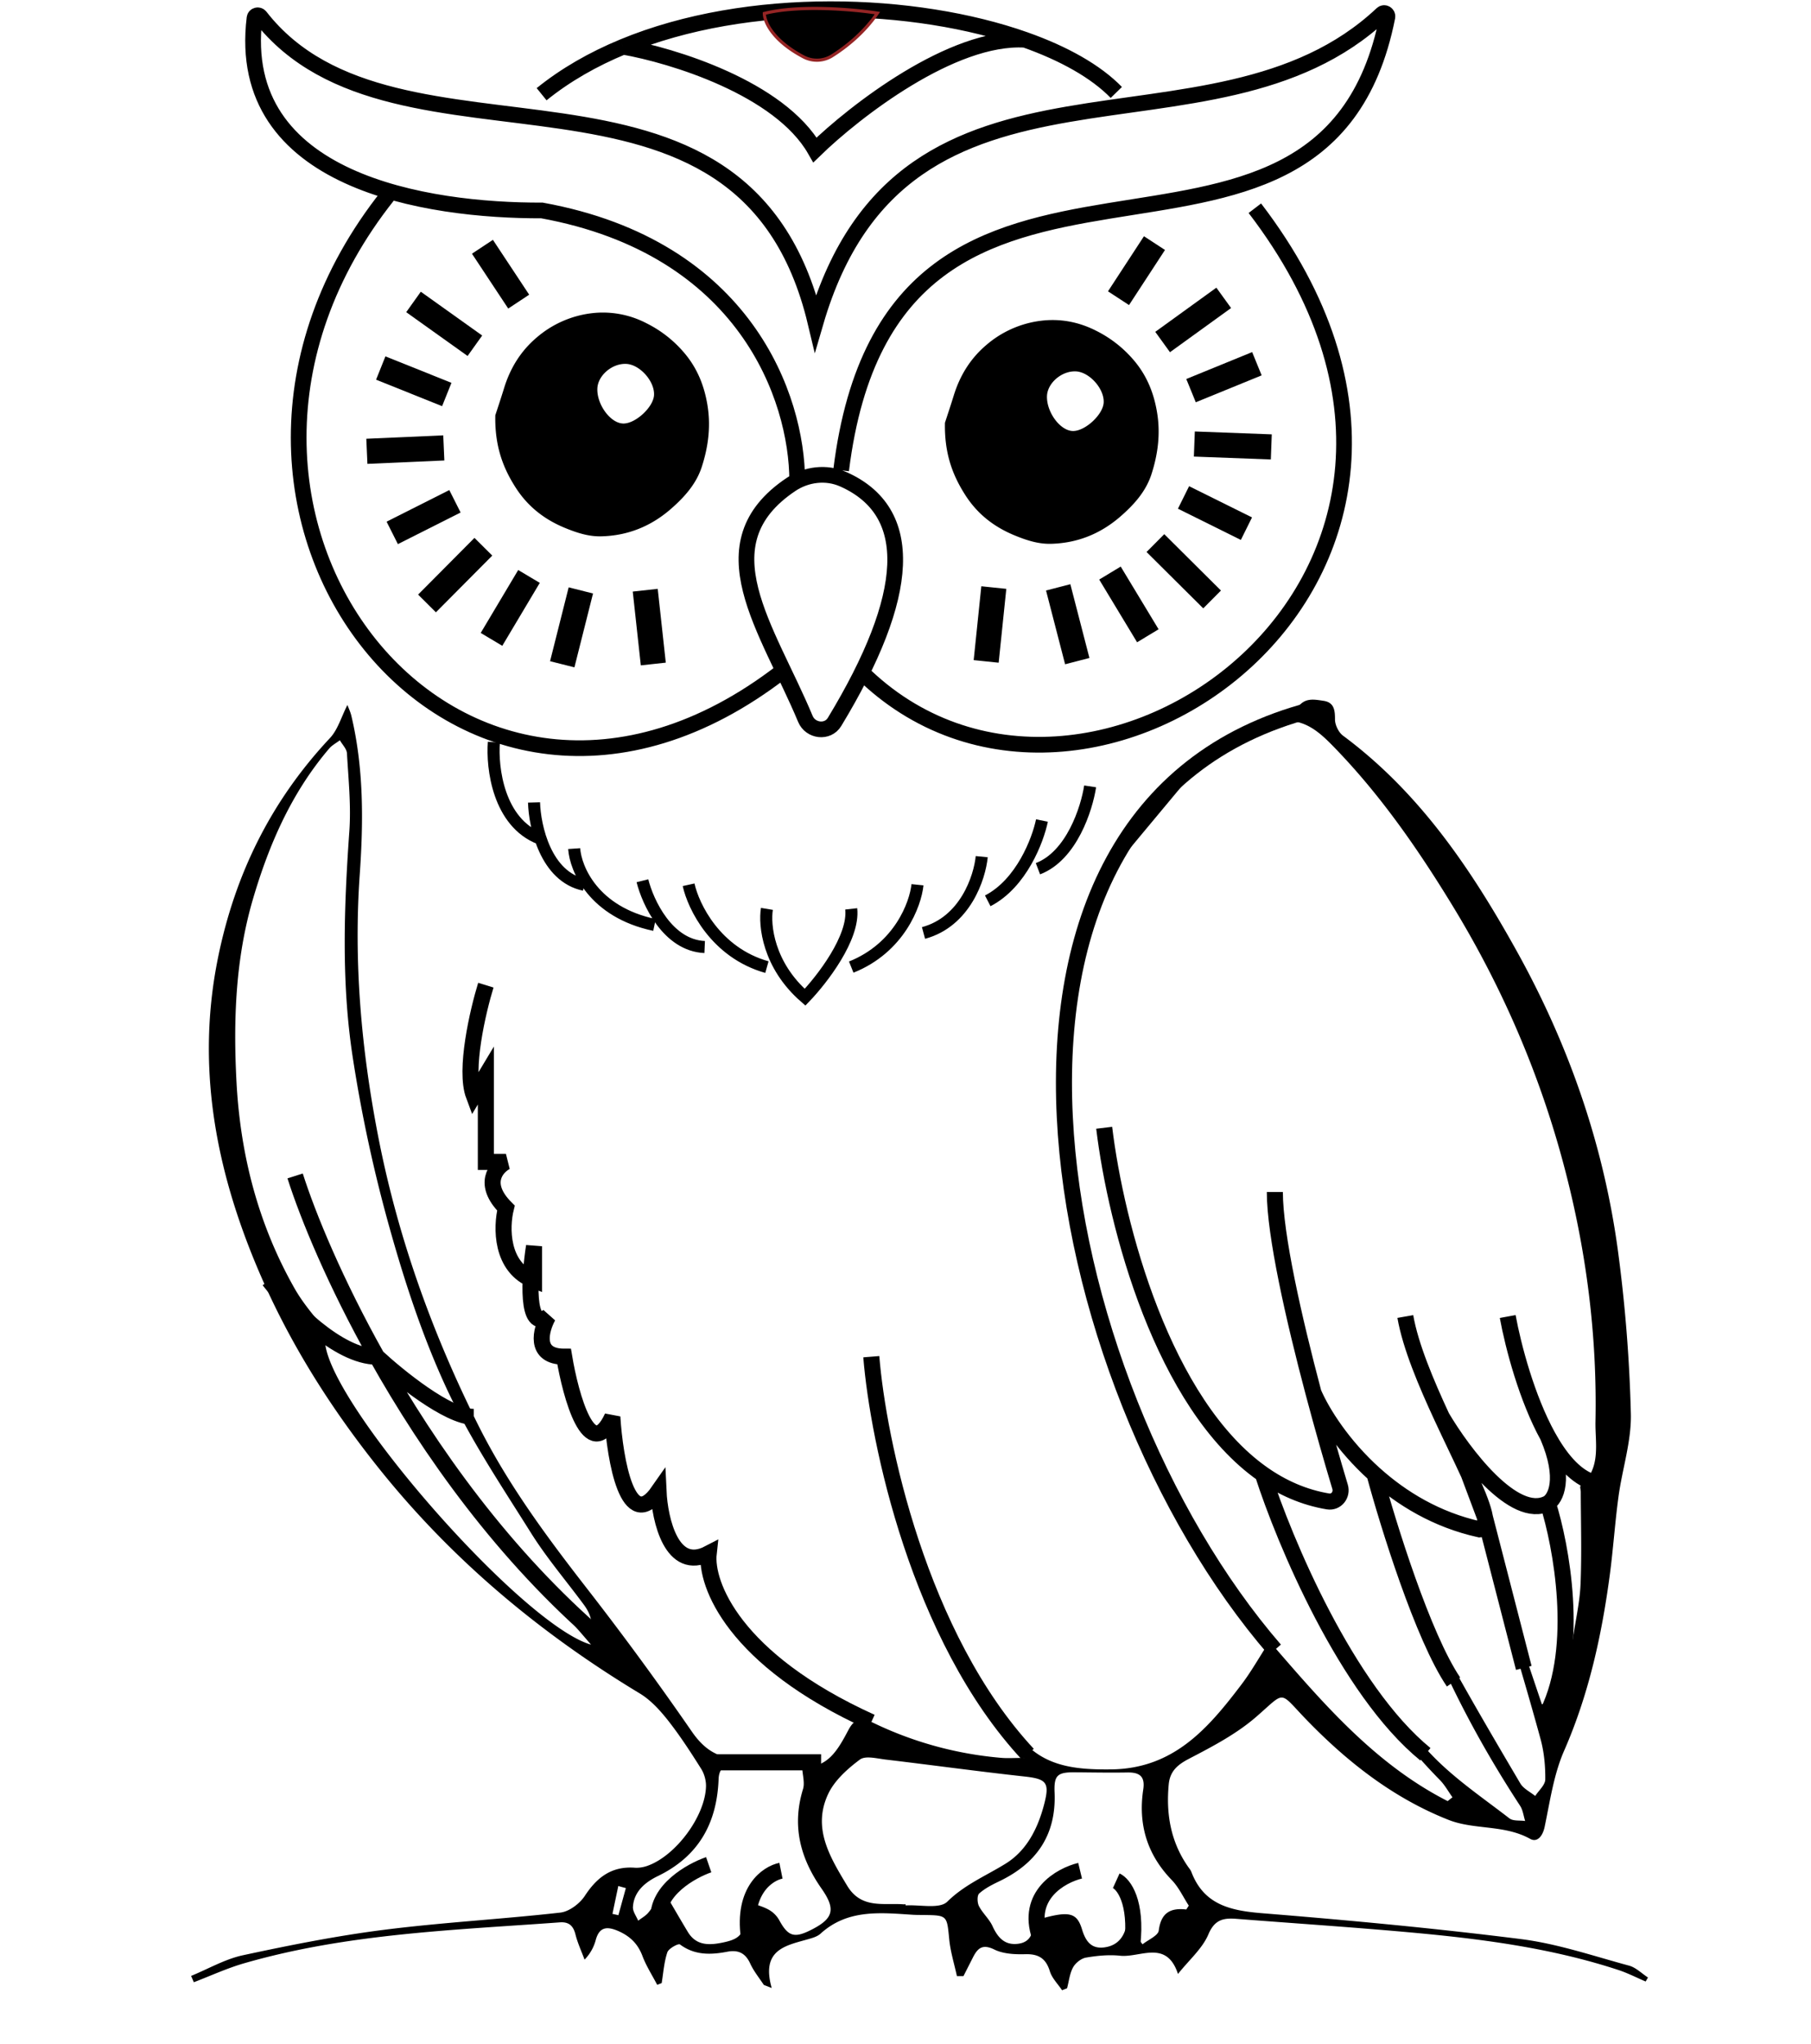 <svg xmlns="http://www.w3.org/2000/svg" width="1067" height="1204" fill="none" viewBox="0 0 1067 1204"><path fill="#000" d="M112.6 1163.9c10.18-4.17 20.03-9.93 30.61-12.19 27.52-5.91 55.22-11.44 83.12-14.98 34.46-4.37 69.24-6.23 103.8-10.13 5.23-.58 11.44-5.28 14.45-9.88 7.17-10.95 15.79-17.49 29.28-16.56 2.44.18 5.06-.23 7.37-1.03 16.69-5.73 34.18-29.08 34.73-46.77.1-3.47-.98-7.49-2.84-10.43-6.13-9.76-12.44-19.48-19.55-28.53-4.73-5.98-10.23-12.04-16.67-15.91-58.73-35.46-110.53-78.67-153.56-132.43-29.56-36.94-54.4-76.63-72.51-120.19-24.13-57.96-35.19-117.65-22.4-180.66 10.06-49.54 31.42-92.6 65.95-129.44 4.7-5 6.71-12.51 10.3-19.5.64 1.68 1.74 3.95 2.32 6.33 7.34 30.87 7.14 62.23 4.95 93.52-3.62 51.65.9 102.63 10.68 153.32 11.52 59.74 31.85 116.44 59 170.76 17.28 34.6 40.1 65.52 63.78 95.96a1845 1845 0 0 1 62.16 84.75c7 10.15 14.8 15.51 26.69 15.91 4.3.15 8.57.83 12.87 1.26q.04 1.36.05 2.74c-4.98 0-9.95.2-14.9-.06-5.94-.3-8.68 2.39-8.9 8.22-.98 25.89-11.67 45.42-35.82 57.13-7.11 3.45-14.15 8.92-14.65 18.25-.13 2.61 1.98 5.33 3.09 8.02 2.04-1.59 4.45-2.87 6.03-4.8 2.67-3.25 4.83-6.92 8.9-12.92 5.63 9.57 9.9 16.99 14.32 24.33 5 8.27 12.72 7.91 20.79 6.21 6.84-1.46 12.54-3.45 12.14-12.47-.2-4.48 1.81-9.02 2.39-11.54 4.62 1.69 8.77 2.74 12.39 4.73a16 16 0 0 1 6.18 6.21c5.05 9.24 8.65 10.63 18 6.03 13.77-6.76 15.68-12.14 6.9-24.68-12.63-18.07-17.56-37.05-10.92-58.64 1.13-3.7-.28-8.17-.56-13.27 14.9 1.51 21.17-9.93 27.3-21.52 3.29-6.2 6.99-7.94 14.27-4.42a215 215 0 0 0 75.7 20.81c3.63.33 7.27.05 13.4.05l-43.3-65.8 3.14-2.16c3.14 5.28 5.98 10.73 9.45 15.79a1757 1757 0 0 0 26.97 38.27c13.8 18.95 33.35 20.89 55.12 20.66 36.94-.4 57.27-24.25 76.83-50.01 5.8-7.64 10.53-16.11 16.54-25.41 30.79 35.56 61.65 72.06 104.95 94.1l2.82-2.26c-2.46-3.42-4.52-7.24-7.47-10.23-22.34-22.7-40.94-48.21-56.67-75.76-10.53-18.44-20.06-37.47-29.94-56.32a12 12 0 0 1-1.05-8.67c2.86 5.43 5.96 10.78 8.57 16.33 19.33 40.72 43.68 78.2 75.12 110.49 13.43 13.78 29.71 24.76 45.02 36.6 2.18 1.68 6.13 1.08 9.25 1.53-.96-3.02-1.3-6.41-2.97-8.95-21.46-32.85-40.06-67.18-54.81-103.55-3.05-7.49-5.96-15-8.83-22.57-.25-.65.5-1.66 1.06-3.22 6.71 14.23 12.44 28.2 19.68 41.35 13.85 25.23 28.42 50.07 43.05 74.85 1.84 3.09 5.78 4.95 8.75 7.36 2.09-3.24 5.9-6.48 5.93-9.75.08-7.89-.68-16.09-2.76-23.7-7.12-26.12-14.96-52.05-22.52-78.04q1.78-.58 3.57-1.1 9.83 29.29 19.7 58.55l4.47-.45c1.91-13.6 3.85-27.2 5.88-41.72 2.5 1.33 4.45 2.36 7.82 4.17 1.69-11.5 4.2-22.17 4.63-32.92.73-18.02.17-36.12.12-54.17 0-1.23-.65-3.09-.1-3.56 12.3-10.38 8.52-25.09 8.77-37.73 1.03-50.34-5.27-99.98-18.04-148.8-14.43-55.29-36.82-107.21-66.56-155.82-20.4-33.38-42.77-65.55-70.3-93.67-8.62-8.8-18.04-16.97-32.42-13.85 4.27-2.84 9.28-4.48 11.39-7.87 4.22-6.79 9.95-5.5 15.66-4.67 6.23.9 6.83 5.38 6.8 10.98 0 3.24 2.12 7.61 4.73 9.55 45.14 33.48 75.63 78.8 102.37 126.93 30.39 54.71 50.85 113.12 59.42 175.15a885 885 0 0 1 7.79 97.17c.43 16.2-5.03 32.52-7.26 48.86-2.12 15.5-3.12 31.14-5.2 46.65-4.76 35.46-12.37 70.1-26.87 103.19-6.11 13.98-8.3 29.74-11.47 44.84-1.15 5.51-4.4 9.33-8.52 7.04-15.13-8.44-32.9-5.23-47.95-11.13-32.45-12.77-59.64-34.01-83.85-59.04-16.59-17.14-11.86-17.1-29.7-1.64-11.6 10.06-25.74 17.45-39.49 24.61-6.89 3.59-11.23 7.39-11.96 15.1-1.64 17.4 1.15 33.73 11.28 48.36.7 1.03 1.59 2.01 2.04 3.17 7.39 19.48 23.17 22.87 41.85 24.38 50.87 4.12 101.74 8.85 152.36 15.23 21.53 2.71 42.55 9.93 63.66 15.63 4.05 1.08 7.46 4.6 11.16 6.99l-1.36 2.36c-5.3-2.26-10.46-4.92-15.9-6.73-40.17-13.2-81.84-18.5-123.7-22.27-33.7-3.04-67.5-5.25-101.23-7.89-7.64-.61-13.02.17-16.79 9.12-3.54 8.37-11.28 14.98-17.92 23.32-6.76-20.46-22.24-9.47-34.1-10.73-6.62-.7-13.53-.02-20.11 1.11-2.87.5-6.19 3.16-7.62 5.78-1.98 3.64-2.41 8.14-3.52 12.29l-2.94 1.15c-2.46-3.69-5.93-7.08-7.19-11.15-2.33-7.65-6.7-10.31-14.55-10.08-6.08.17-12.9-.18-18.14-2.74-6.92-3.4-9.8-.91-12.57 4.52l-5.66 11.14h-3.84c-1.56-7.22-3.82-14.38-4.53-21.67-1.38-14.05-1.1-14.15-14.85-14.35-2.19-.03-4.4 0-6.58-.13-19.13-1.23-38.4-3.41-54.37 11.11-1.76 1.61-4.4 2.44-6.79 3.12-13.34 3.89-28.5 5.91-22.01 28.9l-4.65-1.81c-2.7-4.14-5.93-8.06-7.97-12.51-2.81-6.21-7.04-8.27-13.52-7.04-9.75 1.86-19.23 2.19-27.92-4.3-.94-.7-6.67 2.39-7.42 4.65-1.94 5.76-2.34 12.04-3.34 18.12l-2.64 1.03c-2.97-5.68-6.49-11.13-8.72-17.06-2.77-7.34-7.57-11.82-14.63-14.81-6.51-2.74-10.78-2.03-12.84 5.38a26 26 0 0 1-6.61 11.64c-1.84-4.95-4.1-9.8-5.38-14.91-1.3-5.15-3.97-7.44-9.28-7.03-62.48 4.57-125.31 6.56-186.09 24.15-10.05 2.92-19.65 7.36-29.45 11.11-.58-1.28-1.08-2.51-1.61-3.72m78.94-373.08c2.82 36.8 116.25 166.46 156.66 177.94-34.9-41.07-74.3-78.72-99.83-127.05 31.47 39.56 63.01 79.02 100.08 113.7-.6-4.06-2.3-7.26-4.45-10.15-10.4-14.1-21.89-27.52-31.16-42.3-17.42-27.77-35.87-55.27-49.61-84.87-14.03-30.19-24.59-62.31-33.6-94.46a852 852 0 0 1-21.8-100.8c-6.79-44.1-5.15-88.65-2.01-133.14 1.08-15.2-.53-30.64-1.4-45.94-.16-2.64-2.72-5.13-4.18-7.7-2.11 1.61-4.6 2.9-6.28 4.86-22.2 26-35.52 56.6-45 88.94-10.22 34.99-11.53 70.98-9.64 107.12 2.23 43.1 12.79 84.15 34.13 121.78 6.8 12.03 16.86 22.24 24.93 32.64-1.43-.12-4.07-.35-6.84-.57m342.02 330.88.03.68c8.4-.53 20 2.24 24.53-2.21 10.28-10.11 22.72-15.18 34.38-22.4 12.57-7.79 19.13-21.01 22.82-35.46 3.14-12.27 1.2-14.45-11.59-15.86-27.32-2.99-54.53-6.74-81.83-9.98-5.15-.6-11.99-2.46-15.28 0-7.29 5.43-14.93 12.27-18.68 20.26-9.45 20.11 1.01 37.12 11.21 54.06 8.12 13.47 20.74 10.21 32.53 10.89.63.07 1.25.02 1.88.02m165.38 3.07 1.46-2.27c-3.3-5.07-5.9-10.8-10.03-15.08-14.63-15.1-19.88-32.95-16.79-53.38 1.18-7.79-2.31-10.1-9.37-9.98-10.33.18-20.69-.02-31.02-.1-10.2-.07-12.29 1.76-11.86 11.94 1.05 24.86-10.53 41.65-32.47 52.2-4.2 2.01-8.52 4.2-11.94 7.24-1.3 1.16-1.18 5.41-.15 7.42 2.16 4.22 6.05 7.56 8.01 11.83 3.05 6.64 7.07 11.29 14.83 10.41 8.07-.93 9.1-6.94 9.63-13.75.35-4.57 2.46-9 3.8-13.5q.9.36 1.83.71c-.23 3.69-.43 7.36-.68 11.51 15.93-4.37 20.36-3.19 23.3 6.48 2.06 6.76 5.25 11.62 13.02 10.66 7.87-.98 12.01-6.16 13.3-13.7.5-2.86.47-5.83.7-8.74 1.38 3.74.7 7.74 1.93 11.05 1.31 3.52 4.4 6.39 6.71 9.56 3.35-2.69 9.18-5.08 9.56-8.12 1.28-9.96 6.35-13.55 16.23-12.39m-330.2-12.6q-2.23-.6-4.45-1.23-1.74 8.21-3.45 16.42 1.75.37 3.5.77z"/><path fill="#000" d="M705.38 452.14c-13.8 16.59-27.6 33.15-42.96 51.57 11.09-21.79 25.19-38.07 42.96-51.57m-28.33 404.73-14.07-37.2 2.06-.75 15.68 36.74q-1.85.57-3.67 1.2m177.62-13.66c5.38 6.6 11.79 12.76 11.46 22.06l-2.79 1.36-11.36-21.97q1.34-.75 2.69-1.45M640.38 738.36l7.26 29.6-2.76.71-7.84-29.4q1.64-.42 3.34-.9m72.08 181.58c-2.89-4.67-6-9.25-8.64-14.07-2.52-4.63-4.53-9.53-4.83-15.4l15.6 27.86q-1.04.8-2.13 1.61m-475.4-110.33c-9.9.8-21.74-12.04-21.26-23.2 7.66 8.34 13.95 15.23 21.26 23.2"/><path stroke="#000" stroke-width="9.46" d="M772.4 418.26c-222.38 57.96-157.32 396.25-21.3 553.57M650.56 664.3c6.98 57.75 34.6 162.74 93.45 204m7.1-166.15c0 25.24 11.12 74.37 22.77 118.29m54.1-44.95c3.06 17.43 12.12 38.92 21.49 59.14m-75.59-14.2c5.47 20.6 11.05 40.05 15.66 55.35 1.42 4.72-2.27 9.43-7.13 8.62-14.06-2.34-26.84-7.99-38.4-16.1m29.87-47.86c5.1 11.79 17.08 30.9 35.93 47.86m78.5-92.81c3.28 17.88 11.35 48.26 23.66 70.58m24.84 26.41c-9.57-3.75-17.88-13.8-24.84-26.41m-62.5-11.44c12.55 21.3 42.63 61.27 62.5 50.87m-62.5-50.87c5.58 12.04 11.27 23.64 15.87 33.67m46.63 17.2c4.49-2.63 10.77-14.2 0-39.43m0 39.43c7.89 24.83 18.93 84.21 0 123.01M744.01 868.3c12.61 39.24 49.44 127.19 95.8 165.04m-30-165.05c15.82 14.24 36.47 26.96 61.94 32.57 7.02-.39 2.23-13.72-6.41-32.57m-55.53 0c8.03 29.79 28.59 95.97 46.57 122.47m8.96-122.47 9.55 25.48 22.89 88.7M513.35 799.15c3.95 49.28 27.92 165.12 92.26 234.2m-121.83 4.73h-66.24m-243.66-345.4c7.66 24.02 23.72 62.92 48.14 106.46m132.83 166.78c-57.62-49.16-101.92-111.68-132.83-166.78m64.23-218.83c-4.73 15.38-12.78 49.92-7.1 65.06l7.1-11.83v50.86h11.83c-5.92 3.16-14.2 13.01 0 27.2-2.76 11.05-3.32 35.02 16.56 42.59v-20.1c-2.76 17.73-4.97 50.85 8.28 41.39-4.34 7.89-8.52 23.66 9.46 23.66 3.94 23.65 15.14 63.87 28.39 35.48 1.57 25.37 9.22 69.63 27.2 43.77.79 16.95 7.8 48.02 29.57 36.67-1.97 17.74 14.43 62.45 95.81 99.35m-95.8 83.99c-10.26 3.54-30.53 14.9-29.58 31.93m72.15-28.39c-7.88 1.58-22.7 11.6-18.92 39.04m195.17-39.04c-11.44 2.76-32.17 14.44-23.66 39.04m44.95-33.12c4.34 1.97 12.3 12.3 9.46 37.85M158.5 754.19c11.6 14.98 40.53 44.95 63.52 44.95m0 0c12.73 11.83 41.99 35.48 57.13 35.48"/><path stroke="#000" stroke-width="7.1" d="M290.98 437.19c-1.18 14.98 2.6 47.31 27.2 56.77m-3.54-21.29c.39 14.2 6.86 43.77 29.57 48.5m-5.92-21.3c.8 11.84 11.36 37.39 47.32 44.96m-7.1-26.03c3.15 12.62 14.9 38.1 36.67 39.04m-9.47-36.67c2.77 12.62 15.86 39.98 46.14 48.5m0-34.3c-1.58 9.46.7 33.11 22.47 52.04 9.86-10.25 29.1-35.01 27.2-52.05m39.04-14.2c-1.18 11.44-10.65 37.15-39.03 48.5m76.88-65.05c-1.18 12.22-9.7 38.32-34.3 44.95m69.78-66.24c-2.36 11.5-12.06 37.07-31.93 47.31m60.32-67.42c-1.97 13.01-10.88 40.93-30.75 48.5"/><path stroke="#000" stroke-width="9.25" d="M460.79 395.52C270.67 542.28 81.19 300.48 228.63 115m90.48-59.5c14.1-11.4 30.37-20.66 48.02-27.96m290.58 26.92c-12-12.33-30.77-22.9-53.76-31.02m135.38 99.22c165.34 215.97-100.5 403.67-232.29 272.71M469.7 283.03c-.15-48.51-30.4-137.23-150.37-159.06-67.41.2-181.18-16.66-169.37-113.36.2-1.64 2.35-2.18 3.37-.87 80.07 102.87 284.56 1.34 327.18 180.34C532.85 10.45 713.74 102.92 814.28 8.17c1.31-1.25 3.5.06 3.14 1.83C779 204.1 525.95 31.45 495.58 277M367.13 27.53c29 5.07 92.22 24.33 113.06 60.77 23.36-22.69 80.83-67.43 123.76-64.87m-236.82 4.1c73.92-30.6 172.07-27 236.82-4.1M474.52 423.48c-22.27-53.4-60.92-102.95-8.5-138.1 9.09-6.1 20.8-7.53 30.81-3.09 42.98 19.1 40.15 68.25-5.15 142.97-4.04 6.66-14.16 5.41-17.16-1.78Z"/><path fill="#000" stroke="#952525" stroke-width="1.85" d="M473.36 33.47c-18.15-9.59-23.01-20.69-23.03-25.55 20.7-5.24 53.04-2.32 66.61-.2-7.85 11.59-18.67 20.14-26.81 25.23a16.8 16.8 0 0 1-16.77.52Z"/><path stroke="#000" stroke-width="14.8" d="m305.61 177.67-21.37-32.31m-4.45 58.3-36.16-25.8m19.6 54.52-38.9-15.6m37.15 47.06-45.33 2m51.9 29.44L231.1 313.9m53.69 8.15-33.2 33.41m60.08-15.91-22.09 37.07m52.64-28.84-10.96 43.51m48.9-43.63 4.75 43.47M659 175.65l21.19-32.45m4.8 58.27 36-26.02m-19.26 54.65 38.81-15.85m-36.86 47.3 45.34 1.7m-51.72 29.77 37.07 18.39m-53.63 8.49 33.4 33.2m-60.18-15.54 22.32 36.94m-52.82-28.52 11.24 43.45m-49.17-43.33-4.5 43.5"/><path fill="#000" d="M556.74 249.04c-.35 17.8 4.3 30.57 11.98 42.56 7.18 11.22 16.96 18.8 29.15 23.8 6.97 2.87 13.95 5.13 21.43 4.93 15.54-.43 29.14-5.89 41-16.24 7.96-6.96 14.87-14.68 18.13-24.8 3.81-11.81 5.38-23.92 3.25-36.56-1.84-10.94-5.68-20.6-12.54-29.17a70 70 0 0 0-23.35-18.75c-10.5-5.33-21.56-7.3-32.94-5.81a60.6 60.6 0 0 0-31.73 14.22c-9.4 7.96-15.58 18.02-19.2 29.78-1.98 6.38-4.11 12.72-5.18 16.04m77.17-30.28c8 .39 16.8 10.3 16.35 18.4-.4 7-10.62 16.55-17.82 16.72-7.73.18-15.98-11.25-15.58-20.67.33-7.7 8.79-14.86 17.05-14.45m-342.09 25.87c-.35 17.8 4.3 30.58 11.99 42.57 7.18 11.2 16.95 18.8 29.14 23.8 6.97 2.86 13.96 5.13 21.44 4.92 15.53-.42 29.14-5.88 40.99-16.23 7.96-6.97 14.88-14.7 18.13-24.8 3.81-11.82 5.38-23.92 3.25-36.56-1.84-10.95-5.67-20.6-12.54-29.18a70 70 0 0 0-23.35-18.75 55.6 55.6 0 0 0-32.94-5.81 60.7 60.7 0 0 0-31.73 14.22c-9.4 7.97-15.58 18.02-19.2 29.78-1.97 6.39-4.1 12.72-5.18 16.04M369 214.35c8 .39 16.8 10.3 16.34 18.4-.39 7-10.62 16.55-17.81 16.72-7.74.18-16-11.24-15.58-20.67.32-7.69 8.78-14.86 17.05-14.45"/></svg>